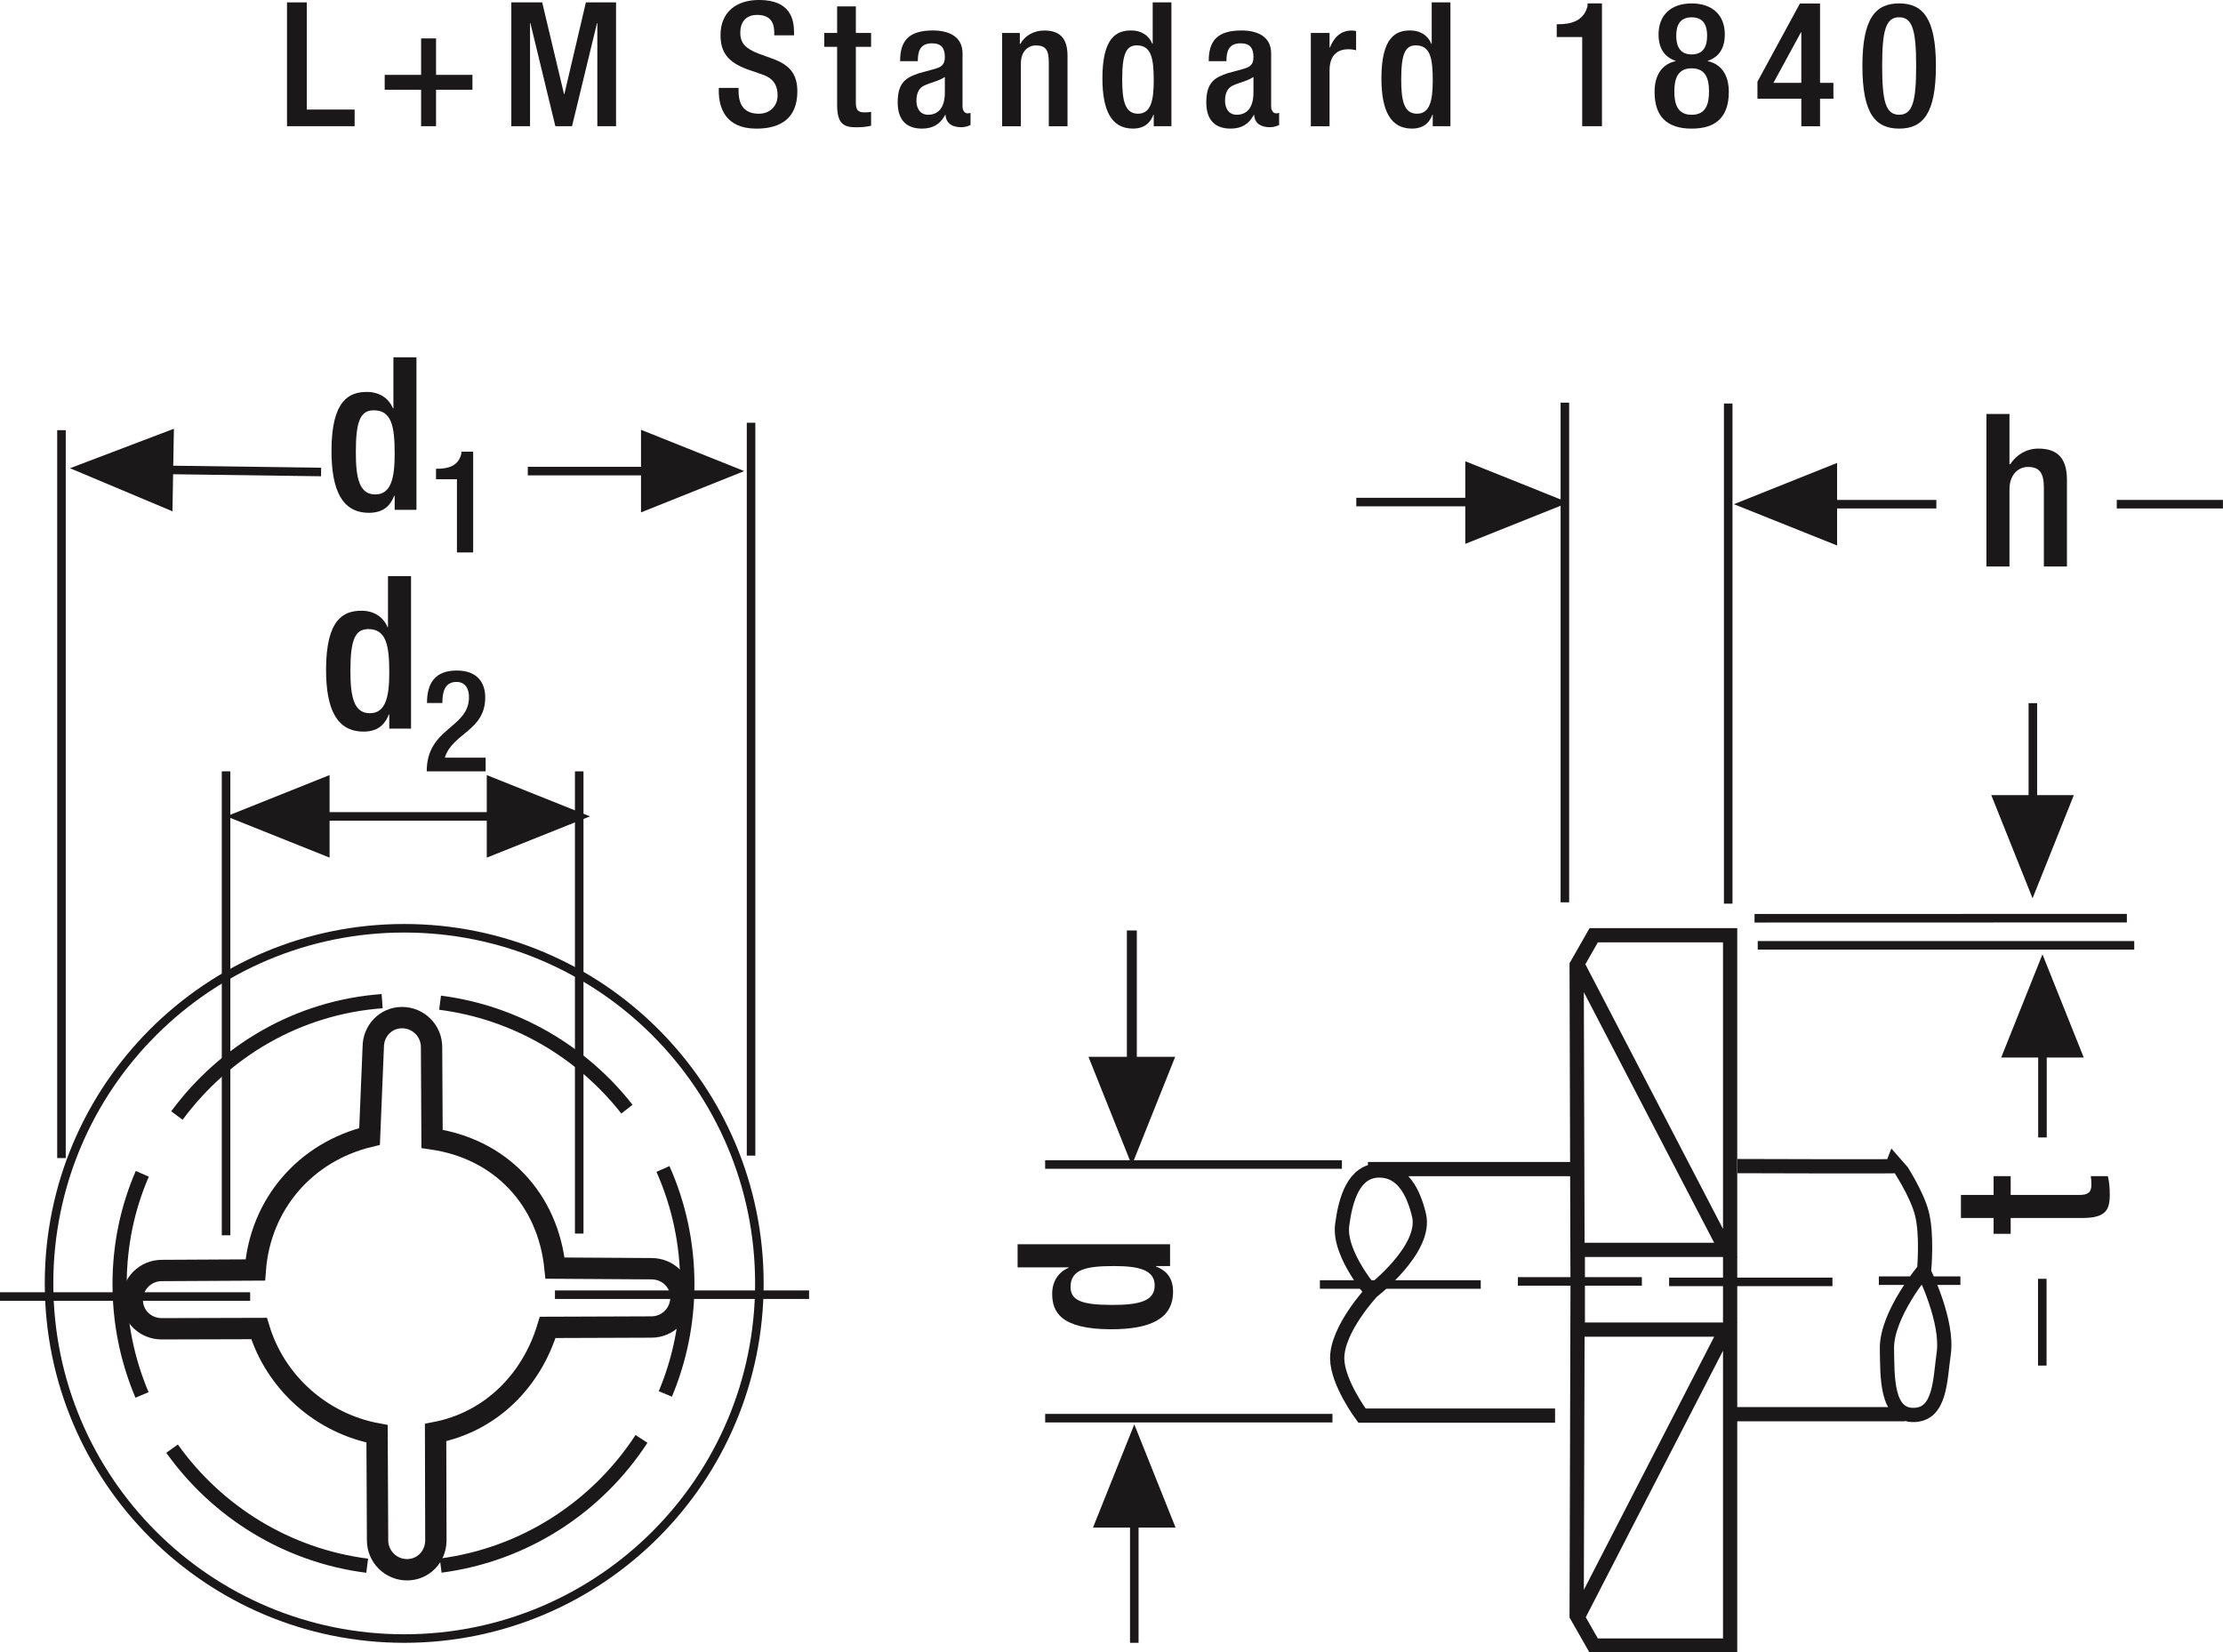 <?xml version="1.0" encoding="UTF-8" standalone="no"?>
<!-- Created with Inkscape (http://www.inkscape.org/) -->

<svg
   width="31.694mm"
   height="23.561mm"
   viewBox="0 0 31.694 23.561"
   version="1.1"
   id="svg1"
   xml:space="preserve"
   sodipodi:docname="1480.svg"
   inkscape:version="1.4.2 (ebf0e94, 2025-05-08)"
   xmlns:inkscape="http://www.inkscape.org/namespaces/inkscape"
   xmlns:sodipodi="http://sodipodi.sourceforge.net/DTD/sodipodi-0.dtd"
   xmlns="http://www.w3.org/2000/svg"
   xmlns:svg="http://www.w3.org/2000/svg"><sodipodi:namedview
     id="namedview1"
     pagecolor="#ffffff"
     bordercolor="#000000"
     borderopacity="0.25"
     inkscape:showpageshadow="2"
     inkscape:pageopacity="0.0"
     inkscape:pagecheckerboard="0"
     inkscape:deskcolor="#d1d1d1"
     inkscape:document-units="mm"
     inkscape:zoom="2.3847492"
     inkscape:cx="95.188206"
     inkscape:cy="89.527234"
     inkscape:window-width="1920"
     inkscape:window-height="1009"
     inkscape:window-x="1912"
     inkscape:window-y="-8"
     inkscape:window-maximized="1"
     inkscape:current-layer="svg1" /><defs
     id="defs1"><clipPath
       clipPathUnits="userSpaceOnUse"
       id="clipPath1481"><path
         d="M 0,842 H 595.22 V 0 H 0 Z"
         transform="translate(-70.937,-160.437)"
         id="path1481" /></clipPath><clipPath
       clipPathUnits="userSpaceOnUse"
       id="clipPath1483"><path
         d="M 0,842 H 595.22 V 0 H 0 Z"
         transform="translate(-76.355,-158.98)"
         id="path1483" /></clipPath><clipPath
       clipPathUnits="userSpaceOnUse"
       id="clipPath1485"><path
         d="M 0,842 H 595.22 V 0 H 0 Z"
         transform="translate(-80.002,-160.437)"
         id="path1485" /></clipPath><clipPath
       clipPathUnits="userSpaceOnUse"
       id="clipPath1487"><path
         d="M 0,842 H 595.22 V 0 H 0 Z"
         transform="translate(-89.186,-156.983)"
         id="path1487" /></clipPath><clipPath
       clipPathUnits="userSpaceOnUse"
       id="clipPath1489"><path
         d="M 0,842 H 595.22 V 0 H 0 Z"
         transform="translate(-92.65,-159.203)"
         id="path1489" /></clipPath><clipPath
       clipPathUnits="userSpaceOnUse"
       id="clipPath1491"><path
         d="M 0,842 H 595.22 V 0 H 0 Z"
         transform="translate(-97.523,-157.425)"
         id="path1491" /></clipPath><clipPath
       clipPathUnits="userSpaceOnUse"
       id="clipPath1493"><path
         d="M 0,842 H 595.22 V 0 H 0 Z"
         transform="translate(-99.839,-159.203)"
         id="path1493" /></clipPath><clipPath
       clipPathUnits="userSpaceOnUse"
       id="clipPath1495"><path
         d="M 0,842 H 595.22 V 0 H 0 Z"
         transform="translate(-105.279,-158.699)"
         id="path1495" /></clipPath><clipPath
       clipPathUnits="userSpaceOnUse"
       id="clipPath1497"><path
         d="M 0,842 H 595.22 V 0 H 0 Z"
         transform="translate(-109.997,-157.425)"
         id="path1497" /></clipPath><clipPath
       clipPathUnits="userSpaceOnUse"
       id="clipPath1499"><path
         d="M 0,842 H 595.22 V 0 H 0 Z"
         transform="translate(-112.313,-159.203)"
         id="path1499" /></clipPath><clipPath
       clipPathUnits="userSpaceOnUse"
       id="clipPath1501"><path
         d="M 0,842 H 595.22 V 0 H 0 Z"
         transform="translate(-116.556,-158.699)"
         id="path1501" /></clipPath><clipPath
       clipPathUnits="userSpaceOnUse"
       id="clipPath1503"><path
         d="M 0,842 H 595.22 V 0 H 0 Z"
         transform="translate(-123.282,-155.436)"
         id="path1503" /></clipPath><clipPath
       clipPathUnits="userSpaceOnUse"
       id="clipPath1505"><path
         d="M 0,842 H 595.22 V 0 H 0 Z"
         transform="translate(-127.706,-158.335)"
         id="path1505" /></clipPath><clipPath
       clipPathUnits="userSpaceOnUse"
       id="clipPath1507"><path
         d="M 0,842 H 595.22 V 0 H 0 Z"
         transform="translate(-132.137,-159.231)"
         id="path1507" /></clipPath><clipPath
       clipPathUnits="userSpaceOnUse"
       id="clipPath1509"><path
         d="M 0,842 H 595.22 V 0 H 0 Z"
         transform="translate(-136.092,-155.898)"
         id="path1509" /></clipPath><clipPath
       clipPathUnits="userSpaceOnUse"
       id="clipPath1735"><path
         d="m 159.114,154.481 h 125.088 v 70.866 H 159.114 Z"
         transform="translate(-201.001,-180.856)"
         id="path1735" /></clipPath><clipPath
       clipPathUnits="userSpaceOnUse"
       id="clipPath1737"><path
         d="m 159.114,154.481 h 125.088 v 70.866 H 159.114 Z"
         transform="translate(-237.794,-212.871)"
         id="path1737" /></clipPath><clipPath
       clipPathUnits="userSpaceOnUse"
       id="clipPath1739"><path
         d="m 159.114,154.481 h 125.088 v 70.866 H 159.114 Z"
         transform="translate(-241.817,-216.911)"
         id="path1739" /></clipPath><clipPath
       clipPathUnits="userSpaceOnUse"
       id="clipPath1741"><path
         d="m 159.114,154.481 h 125.088 v 70.866 H 159.114 Z"
         transform="translate(-260.718,-201.046)"
         id="path1741" /></clipPath><clipPath
       clipPathUnits="userSpaceOnUse"
       id="clipPath1743"><path
         d="m 159.114,154.481 h 125.088 v 70.866 H 159.114 Z"
         transform="translate(-261.118,-190.718)"
         id="path1743" /></clipPath><clipPath
       clipPathUnits="userSpaceOnUse"
       id="clipPath1745"><path
         d="m 159.114,154.481 h 125.088 v 70.866 H 159.114 Z"
         transform="translate(-261.118,-190.44)"
         id="path1745" /></clipPath><clipPath
       clipPathUnits="userSpaceOnUse"
       id="clipPath1747"><path
         d="m 159.114,154.481 h 125.088 v 70.866 H 159.114 Z"
         transform="translate(-249.484,-196.069)"
         id="path1747" /></clipPath><clipPath
       clipPathUnits="userSpaceOnUse"
       id="clipPath1749"><path
         d="m 159.114,154.481 h 125.088 v 70.866 H 159.114 Z"
         transform="translate(-224.316,-195.575)"
         id="path1749" /></clipPath><clipPath
       clipPathUnits="userSpaceOnUse"
       id="clipPath1751"><path
         d="m 159.114,154.481 h 125.088 v 70.866 H 159.114 Z"
         transform="translate(-224.316,-190.469)"
         id="path1751" /></clipPath><clipPath
       clipPathUnits="userSpaceOnUse"
       id="clipPath1753"><path
         d="m 159.114,154.481 h 125.088 v 70.866 H 159.114 Z"
         transform="translate(-224.416,-171.72)"
         id="path1753" /></clipPath><clipPath
       clipPathUnits="userSpaceOnUse"
       id="clipPath1755"><path
         d="m 159.114,154.481 h 125.088 v 70.866 H 159.114 Z"
         transform="translate(-224.416,-171.443)"
         id="path1755" /></clipPath><clipPath
       clipPathUnits="userSpaceOnUse"
       id="clipPath1757"><path
         d="m 159.114,154.481 h 125.088 v 70.866 H 159.114 Z"
         transform="translate(-220.813,-186.117)"
         id="path1757" /></clipPath><clipPath
       clipPathUnits="userSpaceOnUse"
       id="clipPath1759"><path
         d="m 159.114,154.481 h 125.088 v 70.866 H 159.114 Z"
         transform="translate(-234.119,-180.827)"
         id="path1759" /></clipPath><clipPath
       clipPathUnits="userSpaceOnUse"
       id="clipPath1761"><path
         d="m 159.114,154.481 h 125.088 v 70.866 H 159.114 Z"
         transform="translate(-231.917,-181.267)"
         id="path1761" /></clipPath><clipPath
       clipPathUnits="userSpaceOnUse"
       id="clipPath1763"><path
         d="m 159.114,154.481 h 125.088 v 70.866 H 159.114 Z"
         transform="translate(-248.496,-180.84)"
         id="path1763" /></clipPath><clipPath
       clipPathUnits="userSpaceOnUse"
       id="clipPath1765"><path
         d="m 159.114,154.481 h 125.088 v 70.866 H 159.114 Z"
         transform="translate(-193.511,-187.252)"
         id="path1765" /></clipPath><clipPath
       clipPathUnits="userSpaceOnUse"
       id="clipPath1767"><path
         d="m 159.114,154.481 h 125.088 v 70.866 H 159.114 Z"
         transform="translate(-191.55,-214.105)"
         id="path1767" /></clipPath><clipPath
       clipPathUnits="userSpaceOnUse"
       id="clipPath1769"><path
         d="m 159.114,154.481 h 125.088 v 70.866 H 159.114 Z"
         transform="translate(-185.573,-214.186)"
         id="path1769" /></clipPath><clipPath
       clipPathUnits="userSpaceOnUse"
       id="clipPath1771"><path
         d="m 159.114,154.481 h 125.088 v 70.866 H 159.114 Z"
         transform="translate(-204.758,-214.144)"
         id="path1771" /></clipPath><clipPath
       clipPathUnits="userSpaceOnUse"
       id="clipPath1773"><path
         d="m 159.114,154.481 h 125.088 v 70.866 H 159.114 Z"
         transform="translate(-204.48,-214.144)"
         id="path1773" /></clipPath><clipPath
       clipPathUnits="userSpaceOnUse"
       id="clipPath1775"><path
         d="m 159.114,154.481 h 125.088 v 70.866 H 159.114 Z"
         transform="translate(-256.829,-212.806)"
         id="path1775" /></clipPath><clipPath
       clipPathUnits="userSpaceOnUse"
       id="clipPath1777"><path
         d="m 159.114,154.481 h 125.088 v 70.866 H 159.114 Z"
         transform="translate(-252.818,-212.806)"
         id="path1777" /></clipPath><clipPath
       clipPathUnits="userSpaceOnUse"
       id="clipPath1779"><path
         d="m 159.114,154.481 h 125.088 v 70.866 H 159.114 Z"
         transform="translate(-268.414,-212.806)"
         id="path1779" /></clipPath><clipPath
       clipPathUnits="userSpaceOnUse"
       id="clipPath1781"><path
         d="m 159.114,154.481 h 125.088 v 70.866 H 159.114 Z"
         transform="translate(-194.526,-212.579)"
         id="path1781" /></clipPath><clipPath
       clipPathUnits="userSpaceOnUse"
       id="clipPath1783"><path
         d="m 159.114,154.481 h 125.088 v 70.866 H 159.114 Z"
         transform="translate(-197.698,-210.854)"
         id="path1783" /></clipPath><clipPath
       clipPathUnits="userSpaceOnUse"
       id="clipPath1785"><path
         d="m 159.114,154.481 h 125.088 v 70.866 H 159.114 Z"
         transform="translate(-258.854,-210.288)"
         id="path1785" /></clipPath><clipPath
       clipPathUnits="userSpaceOnUse"
       id="clipPath1787"><path
         d="m 159.114,154.481 h 125.088 v 70.866 H 159.114 Z"
         transform="translate(-259.835,-183.315)"
         id="path1787" /></clipPath><clipPath
       clipPathUnits="userSpaceOnUse"
       id="clipPath1789"><path
         d="m 159.114,154.481 h 125.088 v 70.866 H 159.114 Z"
         transform="translate(-225.863,-182.011)"
         id="path1789" /></clipPath><clipPath
       clipPathUnits="userSpaceOnUse"
       id="clipPath1791"><path
         d="m 159.114,154.481 h 125.088 v 70.866 H 159.114 Z"
         transform="translate(-194.306,-203.734)"
         id="path1791" /></clipPath><clipPath
       clipPathUnits="userSpaceOnUse"
       id="clipPath1793"><path
         d="m 159.114,154.481 h 125.088 v 70.866 H 159.114 Z"
         transform="translate(-198.202,-202.561)"
         id="path1793" /></clipPath><clipPath
       clipPathUnits="userSpaceOnUse"
       id="clipPath1795"><path
         d="m 159.114,154.481 h 125.088 v 70.866 H 159.114 Z"
         transform="translate(-201.984,-202.009)"
         id="path1795" /></clipPath><clipPath
       clipPathUnits="userSpaceOnUse"
       id="clipPath1797"><path
         d="m 159.114,154.481 h 125.088 v 70.866 H 159.114 Z"
         transform="translate(-191.893,-200.188)"
         id="path1797" /></clipPath><clipPath
       clipPathUnits="userSpaceOnUse"
       id="clipPath1799"><path
         d="m 159.114,154.481 h 125.088 v 70.866 H 159.114 Z"
         transform="translate(-198.247,-200.188)"
         id="path1799" /></clipPath><clipPath
       clipPathUnits="userSpaceOnUse"
       id="clipPath1801"><path
         d="m 159.114,154.481 h 125.088 v 70.866 H 159.114 Z"
         transform="translate(-187.709,-202.009)"
         id="path1801" /></clipPath></defs><g
     id="g2"
     transform="translate(4.092,-20.533)"><path
       id="path1480"
       d="M 0,0 H 0.798 V -4.329 H 2.731 V -5.001 H 0 Z"
       style="fill:#1b181a;fill-opacity:1;fill-rule:nonzero;stroke:none"
       transform="matrix(0.353,0,0,-0.353,-5.0048589e-6,20.567)"
       clip-path="url(#clipPath1481)" /><path
       id="path1482"
       d="m 0,0 h 0.603 v -1.471 h 1.47 V -2.073 H 0.603 V -3.544 H 0 v 1.471 h -1.471 v 0.602 H 0 Z"
       style="fill:#1b181a;fill-opacity:1;fill-rule:nonzero;stroke:none"
       transform="matrix(0.353,0,0,-0.353,1.912,21.081)"
       clip-path="url(#clipPath1483)" /><path
       id="path1484"
       d="M 0,0 H 1.247 L 2.129,-3.705 H 2.143 L 3.012,0 H 4.23 V -5.001 H 3.474 v 4.16 H 3.46 L 2.452,-5.001 H 1.779 l -1.008,4.16 H 0.756 v -4.16 H 0 Z"
       style="fill:#1b181a;fill-opacity:1;fill-rule:nonzero;stroke:none"
       transform="matrix(0.353,0,0,-0.353,3.198,20.567)"
       clip-path="url(#clipPath1485)" /><path
       id="path1486"
       d="m 0,0 v -0.126 c 0,-0.609 0.273,-0.918 0.819,-0.918 0.497,0 0.757,0.364 0.757,0.729 0,0.525 -0.266,0.756 -0.715,0.889 l -0.546,0.19 c -0.729,0.28 -1.044,0.658 -1.044,1.372 0,0.911 0.624,1.415 1.555,1.415 1.282,0 1.415,-0.798 1.415,-1.317 V 2.122 H 1.442 v 0.106 c 0,0.455 -0.195,0.72 -0.7,0.72 C 0.399,2.948 0.07,2.76 0.07,2.228 0.07,1.8 0.287,1.583 0.819,1.38 L 1.358,1.184 c 0.708,-0.252 1.016,-0.63 1.016,-1.324 0,-1.065 -0.645,-1.506 -1.653,-1.506 -1.24,0 -1.52,0.827 -1.52,1.527 V 0 Z"
       style="fill:#1b181a;fill-opacity:1;fill-rule:nonzero;stroke:none"
       transform="matrix(0.353,0,0,-0.353,6.438,21.786)"
       clip-path="url(#clipPath1487)" /><path
       id="path1488"
       d="M 0,0 H 0.519 V 1.072 H 1.275 V 0 H 1.891 V -0.56 H 1.275 v -2.248 c 0,-0.301 0.084,-0.399 0.343,-0.399 0.112,0 0.203,0.007 0.273,0.02 V -3.746 C 1.73,-3.789 1.527,-3.81 1.282,-3.81 c -0.504,0 -0.763,0.148 -0.763,0.911 V -0.56 H 0 Z"
       style="fill:#1b181a;fill-opacity:1;fill-rule:nonzero;stroke:none"
       transform="matrix(0.353,0,0,-0.353,7.66,21.003)"
       clip-path="url(#clipPath1489)" /><path
       id="path1490"
       d="m 0,0 c -0.21,-0.154 -0.609,-0.238 -0.84,-0.351 -0.218,-0.104 -0.308,-0.329 -0.308,-0.609 0,-0.314 0.153,-0.567 0.469,-0.567 0.455,0 0.679,0.337 0.679,0.896 z m 0.714,-1.205 c 0,-0.14 0.084,-0.266 0.197,-0.266 0.056,0 0.098,0.007 0.126,0.021 V -1.94 C 0.946,-1.989 0.812,-2.031 0.666,-2.031 c -0.337,0 -0.617,0.133 -0.638,0.497 H 0.014 c -0.203,-0.371 -0.49,-0.553 -0.938,-0.553 -0.61,0 -0.981,0.329 -0.981,1.058 0,0.84 0.371,1.014 0.876,1.183 l 0.588,0.161 C -0.168,0.392 0,0.469 0,0.798 c 0,0.344 -0.119,0.56 -0.518,0.56 -0.504,0 -0.574,-0.357 -0.574,-0.721 h -0.715 c 0,0.805 0.329,1.24 1.324,1.24 0.665,0 1.197,-0.259 1.197,-0.925 z"
       style="fill:#1b181a;fill-opacity:1;fill-rule:nonzero;stroke:none"
       transform="matrix(0.353,0,0,-0.353,9.379,21.63)"
       clip-path="url(#clipPath1491)" /><path
       id="path1492"
       d="m 0,0 h 0.714 v -0.44 h 0.021 c 0.189,0.336 0.547,0.539 0.967,0.539 0.574,0 0.938,-0.259 0.938,-1.023 V -3.768 H 1.884 v 2.584 c 0,0.505 -0.133,0.68 -0.525,0.68 -0.309,0 -0.603,-0.231 -0.603,-0.735 V -3.768 H 0 Z"
       style="fill:#1b181a;fill-opacity:1;fill-rule:nonzero;stroke:none"
       transform="matrix(0.353,0,0,-0.353,10.196,21.003)"
       clip-path="url(#clipPath1493)" /><path
       id="path1494"
       d="m 0,0 c -0.427,0 -0.588,-0.35 -0.588,-1.365 0,-0.855 0.105,-1.395 0.637,-1.395 0.518,0 0.637,0.526 0.637,1.338 C 0.686,-0.519 0.588,0 0,0 M 0.686,-2.802 H 0.672 c -0.091,-0.245 -0.294,-0.559 -0.826,-0.559 -0.876,0 -1.233,0.742 -1.233,2.03 0,1.675 0.589,1.934 1.163,1.934 0.413,0 0.714,-0.204 0.854,-0.54 H 0.644 V 1.737 H 1.4 V -3.264 H 0.686 Z"
       style="fill:#1b181a;fill-opacity:1;fill-rule:nonzero;stroke:none"
       transform="matrix(0.353,0,0,-0.353,12.115,21.18)"
       clip-path="url(#clipPath1495)" /><path
       id="path1496"
       d="m 0,0 c -0.21,-0.154 -0.609,-0.238 -0.84,-0.351 -0.218,-0.104 -0.308,-0.329 -0.308,-0.609 0,-0.314 0.153,-0.567 0.469,-0.567 0.455,0 0.679,0.337 0.679,0.896 z m 0.714,-1.205 c 0,-0.14 0.084,-0.266 0.197,-0.266 0.056,0 0.098,0.007 0.126,0.021 V -1.94 C 0.946,-1.989 0.812,-2.031 0.666,-2.031 c -0.337,0 -0.617,0.133 -0.638,0.497 H 0.014 c -0.203,-0.371 -0.49,-0.553 -0.938,-0.553 -0.61,0 -0.981,0.329 -0.981,1.058 0,0.84 0.371,1.014 0.876,1.183 l 0.588,0.161 C -0.168,0.392 0,0.469 0,0.798 c 0,0.344 -0.119,0.56 -0.518,0.56 -0.504,0 -0.574,-0.357 -0.574,-0.721 h -0.715 c 0,0.805 0.329,1.24 1.324,1.24 0.665,0 1.197,-0.259 1.197,-0.925 z"
       style="fill:#1b181a;fill-opacity:1;fill-rule:nonzero;stroke:none"
       transform="matrix(0.353,0,0,-0.353,13.779,21.63)"
       clip-path="url(#clipPath1497)" /><path
       id="path1498"
       d="m 0,0 h 0.756 v -0.588 h 0.015 c 0.167,0.42 0.448,0.687 0.875,0.687 0.077,0 0.14,-0.007 0.182,-0.029 V -0.7 c -0.056,0.021 -0.182,0.042 -0.315,0.042 -0.344,0 -0.757,-0.154 -0.757,-0.855 V -3.768 H 0 Z"
       style="fill:#1b181a;fill-opacity:1;fill-rule:nonzero;stroke:none"
       transform="matrix(0.353,0,0,-0.353,14.597,21.003)"
       clip-path="url(#clipPath1499)" /><path
       id="path1500"
       d="m 0,0 c -0.427,0 -0.588,-0.35 -0.588,-1.365 0,-0.855 0.105,-1.395 0.637,-1.395 0.518,0 0.637,0.526 0.637,1.338 C 0.686,-0.519 0.588,0 0,0 M 0.686,-2.802 H 0.672 c -0.091,-0.245 -0.294,-0.559 -0.826,-0.559 -0.876,0 -1.233,0.742 -1.233,2.03 0,1.675 0.589,1.934 1.163,1.934 0.413,0 0.714,-0.204 0.854,-0.54 H 0.644 V 1.737 H 1.4 V -3.264 H 0.686 Z"
       style="fill:#1b181a;fill-opacity:1;fill-rule:nonzero;stroke:none"
       transform="matrix(0.353,0,0,-0.353,16.093,21.18)"
       clip-path="url(#clipPath1501)" /><path
       id="path1502"
       d="m 0,0 v 3.6 h -1.029 v 0.518 h 0.076 c 0.477,0 1.023,0.119 1.17,0.742 V 4.959 H 0.798 V 0 Z"
       style="fill:#1b181a;fill-opacity:1;fill-rule:nonzero;stroke:none"
       transform="matrix(0.353,0,0,-0.353,18.466,22.332)"
       clip-path="url(#clipPath1503)" /><path
       id="path1504"
       d="M 0,0 C 0.497,0 0.623,0.364 0.623,0.757 0.623,1.148 0.497,1.499 0,1.499 -0.498,1.499 -0.624,1.148 -0.624,0.757 -0.624,0.364 -0.498,0 0,0 m 0,-2.438 c 0.56,0 0.7,0.414 0.7,0.939 0,0.525 -0.14,0.938 -0.7,0.938 -0.561,0 -0.701,-0.413 -0.701,-0.938 0,-0.525 0.14,-0.939 0.701,-0.939 m -1.499,0.925 c 0,0.736 0.35,1.135 0.848,1.24 v 0.014 c -0.428,0.147 -0.687,0.476 -0.687,1.071 0,0.778 0.505,1.248 1.338,1.248 0.833,0 1.337,-0.47 1.337,-1.248 0,-0.595 -0.259,-0.924 -0.686,-1.071 v -0.014 c 0.497,-0.105 0.848,-0.504 0.848,-1.24 0,-0.98 -0.484,-1.484 -1.499,-1.484 -1.016,0 -1.499,0.504 -1.499,1.484"
       style="fill:#1b181a;fill-opacity:1;fill-rule:nonzero;stroke:none"
       transform="matrix(0.353,0,0,-0.353,20.027,21.309)"
       clip-path="url(#clipPath1505)" /><path
       id="path1506"
       d="M 0,0 H -0.014 L -1.127,-2.045 H 0 Z m -1.772,-1.996 1.716,3.159 h 0.812 v -3.208 h 0.54 V -2.683 H 0.756 V -3.796 H 0 v 1.113 h -1.772 z"
       style="fill:#1b181a;fill-opacity:1;fill-rule:nonzero;stroke:none"
       transform="matrix(0.353,0,0,-0.353,21.59,20.993)"
       clip-path="url(#clipPath1507)" /><path
       id="path1508"
       d="M 0,0 C 0.539,0 0.686,0.532 0.686,1.969 0.686,3.404 0.539,3.937 0,3.937 -0.54,3.937 -0.687,3.404 -0.687,1.969 -0.687,0.532 -0.54,0 0,0 M 0,4.497 C 0.952,4.497 1.484,3.901 1.484,1.969 1.484,0.035 0.952,-0.56 0,-0.56 c -0.953,0 -1.485,0.595 -1.485,2.529 0,1.932 0.532,2.528 1.485,2.528"
       style="fill:#1b181a;fill-opacity:1;fill-rule:nonzero;stroke:none"
       transform="matrix(0.353,0,0,-0.353,22.985,22.169)"
       clip-path="url(#clipPath1509)" /></g><g
     id="g1"
     transform="translate(-37.972,5.096)"><path
       id="path1734"
       d="m 0,0 h 10.264 m -32.691,-0.074 h 10.117 m -8.123,0.529 c 0,7.923 6.423,14.345 14.346,14.345 7.922,0 14.344,-6.422 14.344,-14.345 0,-7.922 -6.422,-14.345 -14.344,-14.345 -7.923,0 -14.346,6.423 -14.346,14.345 z m 0.502,34.464 V 5.517 M 7.921,35.219 V 5.617 m 24.445,26.398 h 4.705"
       style="fill:none;stroke:#1b181a;stroke-width:0.345;stroke-linecap:butt;stroke-linejoin:miter;stroke-miterlimit:3.864;stroke-dasharray:none;stroke-opacity:1"
       transform="matrix(0.353,0,0,-0.353,45.884,13.364)"
       clip-path="url(#clipPath1735)" /><path
       id="path1736"
       d="M 0,0 V 1.668 L 4.169,0 0,-1.667 Z"
       style="fill:#1b181a;fill-opacity:1;fill-rule:evenodd;stroke:none"
       transform="matrix(0.353,0,0,-0.353,58.863,2.07)"
       clip-path="url(#clipPath1737)" /><path
       id="path1738"
       d="m 0,0 v -20.183 m 6.597,20.148 v -20.202 m 12.304,8.099 v -4.005"
       style="fill:none;stroke:#1b181a;stroke-width:0.345;stroke-linecap:butt;stroke-linejoin:miter;stroke-miterlimit:3.864;stroke-dasharray:none;stroke-opacity:1"
       transform="matrix(0.353,0,0,-0.353,60.283,0.645)"
       clip-path="url(#clipPath1739)" /><path
       id="path1740"
       d="M 0,0 H 1.667 L 0,-4.169 -1.668,0 Z"
       style="fill:#1b181a;fill-opacity:1;fill-rule:evenodd;stroke:none"
       transform="matrix(0.353,0,0,-0.353,66.951,6.241)"
       clip-path="url(#clipPath1741)" /><path
       id="path1742"
       d="M 0,0 V -3.505"
       style="fill:none;stroke:#1b181a;stroke-width:0.345;stroke-linecap:butt;stroke-linejoin:miter;stroke-miterlimit:3.864;stroke-dasharray:none;stroke-opacity:1"
       transform="matrix(0.353,0,0,-0.353,67.092,9.885)"
       clip-path="url(#clipPath1743)" /><path
       id="path1744"
       d="M 0,0 H -1.667 L 0,4.169 1.668,0 Z"
       style="fill:#1b181a;fill-opacity:1;fill-rule:evenodd;stroke:none"
       transform="matrix(0.353,0,0,-0.353,67.092,9.983)"
       clip-path="url(#clipPath1745)" /><path
       id="path1746"
       d="M 0,0 15.038,0.004 M 0.129,-1.094 h 15.207"
       style="fill:none;stroke:#1b181a;stroke-width:0.345;stroke-linecap:butt;stroke-linejoin:miter;stroke-miterlimit:3.864;stroke-dasharray:none;stroke-opacity:1"
       transform="matrix(0.353,0,0,-0.353,62.987,7.997)"
       clip-path="url(#clipPath1747)" /><path
       id="path1748"
       d="M 0,0 V -5.398"
       style="fill:none;stroke:#1b181a;stroke-width:0.401;stroke-linecap:butt;stroke-linejoin:miter;stroke-miterlimit:3.864;stroke-dasharray:none;stroke-opacity:1"
       transform="matrix(0.353,0,0,-0.353,54.109,8.171)"
       clip-path="url(#clipPath1749)" /><path
       id="path1750"
       d="M 0,0 H 1.75 L 0,-4.377 -1.751,0 Z"
       style="fill:#1b181a;fill-opacity:1;fill-rule:evenodd;stroke:none"
       transform="matrix(0.353,0,0,-0.353,54.109,9.973)"
       clip-path="url(#clipPath1751)" /><path
       id="path1752"
       d="M 0,0 V -4.933"
       style="fill:none;stroke:#1b181a;stroke-width:0.345;stroke-linecap:butt;stroke-linejoin:miter;stroke-miterlimit:3.864;stroke-dasharray:none;stroke-opacity:1"
       transform="matrix(0.353,0,0,-0.353,54.144,16.587)"
       clip-path="url(#clipPath1753)" /><path
       id="path1754"
       d="M 0,0 H -1.668 L 0,4.168 1.667,0 Z"
       style="fill:#1b181a;fill-opacity:1;fill-rule:evenodd;stroke:none"
       transform="matrix(0.353,0,0,-0.353,54.144,16.685)"
       clip-path="url(#clipPath1755)" /><path
       id="path1756"
       d="M 0,0 H 11.986 M 0.001,-10.246 h 11.603"
       style="fill:none;stroke:#1b181a;stroke-width:0.345;stroke-linecap:butt;stroke-linejoin:miter;stroke-miterlimit:3.864;stroke-dasharray:none;stroke-opacity:1"
       transform="matrix(0.353,0,0,-0.353,52.873,11.508)"
       clip-path="url(#clipPath1757)" /><path
       id="path1758"
       d="m 0,0 c 0,0 -1.459,1.633 -1.301,2.843 0.134,1.03 0.462,2.202 1.501,2.202 0.941,0 1.382,-0.888 1.602,-1.802 C 2.134,1.866 -0.1,0.15 -0.1,0.15 c 0,0 -1.416,-1.516 -1.402,-2.703 0.012,-0.979 1.001,-2.303 1.001,-2.303 H 7.298 M -0.26,5.101 h 8.6 M 22.204,0.926 c 0,0 0.979,-1.977 0.791,-3.279 -0.154,-1.063 -0.127,-2.452 -1.2,-2.477 -1.128,-0.027 -1.073,1.55 -1.093,2.678 -0.023,1.376 1.503,3.193 1.503,3.193 0,0 0.133,1.434 -0.101,2.302 -0.212,0.791 -0.905,1.847 -0.936,1.879 0,-0.022 -6.503,0 -6.503,0 M 21.417,-4.8 H 14.55"
       style="fill:none;stroke:#1b181a;stroke-width:0.575;stroke-linecap:butt;stroke-linejoin:miter;stroke-miterlimit:3.864;stroke-dasharray:none;stroke-opacity:1"
       transform="matrix(0.353,0,0,-0.353,57.567,13.374)"
       clip-path="url(#clipPath1759)" /><path
       id="path1760"
       d="m 0,0 h 6.497 m 1.501,0.125 h 5.006 m 1.101,-0.019 h 6.597 m 1.875,0.049 h 3.293"
       style="fill:none;stroke:#1b181a;stroke-width:0.345;stroke-linecap:butt;stroke-linejoin:miter;stroke-miterlimit:3.864;stroke-dasharray:none;stroke-opacity:1"
       transform="matrix(0.353,0,0,-0.353,56.79,13.219)"
       clip-path="url(#clipPath1761)" /><path
       id="path1762"
       d="M 0,0 V 14.534 H -5.51 L -6.199,13.326 -6.161,0.257 V 0.122 l -0.038,-13.069 0.689,-1.208 H 0 V 0.379 m -6.152,12.948 5.98,-11.5 h -5.98 v -3.22 h 5.98 l -5.98,-11.615 m -57.99,8.975 c -0.583,1.375 -0.905,2.886 -0.905,4.474 0,1.581 0.32,3.087 0.916,4.458 m 9.083,-15.83 c -3.247,0.414 -6.069,2.186 -7.88,4.729 m 18.959,0.394 c -1.786,-2.743 -4.715,-4.674 -8.111,-5.118 m 8.978,16.021 c 0.633,-1.422 0.984,-2.997 0.984,-4.654 0,-1.572 -0.316,-3.07 -0.888,-4.433 m -9.098,15.803 c 3.056,-0.393 5.736,-1.99 7.547,-4.3 M -62.733,7.253 c 1.928,2.606 4.873,4.366 8.289,4.62"
       style="fill:none;stroke:#1b181a;stroke-width:0.575;stroke-linecap:butt;stroke-linejoin:miter;stroke-miterlimit:3.864;stroke-dasharray:none;stroke-opacity:1"
       transform="matrix(0.353,0,0,-0.353,62.639,13.37)"
       clip-path="url(#clipPath1763)" /><path
       id="path1764"
       d="m 0,0 c -2.589,-0.623 -4.413,-2.732 -4.616,-5.394 l -3.777,-0.02 c -0.658,0 -1.191,-0.533 -1.191,-1.19 0,-0.658 0.533,-1.165 1.191,-1.165 l 3.931,0.011 c 0.654,-2.168 2.506,-3.833 4.765,-4.252 l 0.02,-4.302 c 0,-0.657 0.533,-1.19 1.191,-1.19 0.657,0 1.164,0.533 1.164,1.19 l -0.011,4.353 c 2.235,0.435 3.879,2.097 4.528,4.247 l 4.191,0.015 c 0.657,0 1.19,0.533 1.19,1.19 0,0.658 -0.533,1.165 -1.19,1.165 l -3.895,0.024 c -0.283,2.797 -2.206,4.822 -4.967,5.22 L 2.504,3.61 C 2.504,4.267 1.971,4.8 1.313,4.8 0.656,4.8 0.149,4.267 0.149,3.61 Z"
       style="fill:none;stroke:#1b181a;stroke-width:0.862;stroke-linecap:butt;stroke-linejoin:miter;stroke-miterlimit:3.864;stroke-dasharray:none;stroke-opacity:1"
       transform="matrix(0.353,0,0,-0.353,43.241,11.108)"
       clip-path="url(#clipPath1765)" /><path
       id="path1766"
       d="M 0,0 -6.255,0.086"
       style="fill:none;stroke:#1b181a;stroke-width:0.345;stroke-linecap:butt;stroke-linejoin:miter;stroke-miterlimit:3.864;stroke-dasharray:none;stroke-opacity:1"
       transform="matrix(0.353,0,0,-0.353,42.55,1.634)"
       clip-path="url(#clipPath1767)" /><path
       id="path1768"
       d="m 0,0 -0.029,-1.667 -4.139,1.74 4.197,1.595 z"
       style="fill:#1b181a;fill-opacity:1;fill-rule:evenodd;stroke:none"
       transform="matrix(0.353,0,0,-0.353,40.441,1.606)"
       clip-path="url(#clipPath1769)" /><path
       id="path1770"
       d="M 0,0 H -4.85"
       style="fill:none;stroke:#1b181a;stroke-width:0.345;stroke-linecap:butt;stroke-linejoin:miter;stroke-miterlimit:3.864;stroke-dasharray:none;stroke-opacity:1"
       transform="matrix(0.353,0,0,-0.353,47.209,1.621)"
       clip-path="url(#clipPath1771)" /><path
       id="path1772"
       d="M 0,0 V 1.668 L 4.168,0 0,-1.667 Z"
       style="fill:#1b181a;fill-opacity:1;fill-rule:evenodd;stroke:none"
       transform="matrix(0.353,0,0,-0.353,47.111,1.621)"
       clip-path="url(#clipPath1773)" /><path
       id="path1774"
       d="M 0,0 H -4.288"
       style="fill:none;stroke:#1b181a;stroke-width:0.345;stroke-linecap:butt;stroke-linejoin:miter;stroke-miterlimit:3.864;stroke-dasharray:none;stroke-opacity:1"
       transform="matrix(0.353,0,0,-0.353,65.579,2.093)"
       clip-path="url(#clipPath1775)" /><path
       id="path1776"
       d="M 0,0 V -1.668 L -4.168,0 0,1.667 Z"
       style="fill:#1b181a;fill-opacity:1;fill-rule:evenodd;stroke:none"
       transform="matrix(0.353,0,0,-0.353,64.164,2.093)"
       clip-path="url(#clipPath1777)" /><path
       id="path1778"
       d="m 0,0 h -4.288 m -3.008,-31.288 v -3.505"
       style="fill:none;stroke:#1b181a;stroke-width:0.345;stroke-linecap:butt;stroke-linejoin:miter;stroke-miterlimit:3.864;stroke-dasharray:none;stroke-opacity:1"
       transform="matrix(0.353,0,0,-0.353,69.665,2.093)"
       clip-path="url(#clipPath1779)" /><path
       id="path1780"
       d="M 0,0 H 0.88 V 6.159 H -0.051 V 4.097 h -0.018 c -0.172,0.414 -0.552,0.664 -1.052,0.664 -0.707,0 -1.431,-0.319 -1.431,-2.38 0,-1.596 0.431,-2.502 1.517,-2.502 0.665,0 0.898,0.388 1.018,0.69 L 0,0.569 Z M 0,2.269 C 0,1.277 -0.146,0.621 -0.785,0.621 c -0.646,0 -0.784,0.664 -0.784,1.716 0,1.251 0.189,1.682 0.724,1.682 C -0.129,4.019 0,3.381 0,2.269"
       style="fill:#1b181a;fill-opacity:1;fill-rule:evenodd;stroke:none"
       transform="matrix(0.353,0,0,-0.353,43.599,2.173)"
       clip-path="url(#clipPath1781)" /><path
       id="path1782"
       d="M 0,0 V 4.071 H -0.477 V 3.991 C -0.592,3.473 -1.046,3.381 -1.437,3.381 H -1.5 V 2.956 h 0.845 V 0 H 0"
       style="fill:#1b181a;fill-opacity:1;fill-rule:nonzero;stroke:none"
       transform="matrix(0.353,0,0,-0.353,44.718,2.781)"
       clip-path="url(#clipPath1783)" /><path
       id="path1784"
       d="m 0,0 h 0.931 v 3.114 c 0,0.603 0.363,0.906 0.742,0.906 0.466,0 0.647,-0.233 0.647,-0.837 V 0 h 0.932 v 3.502 c 0,0.94 -0.449,1.259 -1.156,1.259 -0.475,0 -0.88,-0.241 -1.139,-0.638 L 0.931,4.14 V 6.159 H 0 V 0"
       style="fill:#1b181a;fill-opacity:1;fill-rule:nonzero;stroke:none"
       transform="matrix(0.353,0,0,-0.353,66.293,2.981)"
       clip-path="url(#clipPath1785)" /><path
       id="path1786"
       d="m 0,0 v 0.638 h 2.881 c 0.948,0 1.121,0.31 1.121,0.94 0,0.293 -0.026,0.552 -0.078,0.75 H 3.234 C 3.252,2.242 3.26,2.13 3.26,1.992 3.26,1.673 3.131,1.569 2.769,1.569 H 0 V 2.328 H -0.69 V 1.569 H -2.01 V 0.638 h 1.32 L -0.69,0 H 0"
       style="fill:#1b181a;fill-opacity:1;fill-rule:nonzero;stroke:none"
       transform="matrix(0.353,0,0,-0.353,66.639,12.496)"
       clip-path="url(#clipPath1787)" /><path
       id="path1788"
       d="m 0,0 v 0.88 h -6.158 v -0.932 h 2.062 v -0.017 c -0.414,-0.173 -0.665,-0.552 -0.665,-1.053 0,-0.707 0.32,-1.431 2.381,-1.431 1.596,0 2.501,0.431 2.501,1.518 0,0.664 -0.388,0.897 -0.69,1.018 V 0 Z m -2.268,0 c 0.992,0 1.647,-0.147 1.647,-0.785 0,-0.647 -0.664,-0.785 -1.716,-0.785 -1.251,0 -1.682,0.19 -1.682,0.725 0,0.715 0.638,0.845 1.751,0.845"
       style="fill:#1b181a;fill-opacity:1;fill-rule:evenodd;stroke:none"
       transform="matrix(0.353,0,0,-0.353,54.654,12.956)"
       clip-path="url(#clipPath1789)" /><path
       id="path1790"
       d="M 0,0 H 0.879 V 6.159 H -0.052 V 4.097 h -0.017 c -0.173,0.414 -0.552,0.665 -1.052,0.665 -0.708,0 -1.432,-0.32 -1.432,-2.381 0,-1.596 0.431,-2.501 1.518,-2.501 0.664,0 0.897,0.388 1.017,0.69 L 0,0.57 Z M 0,2.269 C 0,1.277 -0.147,0.622 -0.785,0.622 c -0.647,0 -0.785,0.664 -0.785,1.716 0,1.251 0.19,1.682 0.724,1.682 C -0.13,4.02 0,3.381 0,2.269"
       style="fill:#1b181a;fill-opacity:1;fill-rule:evenodd;stroke:none"
       transform="matrix(0.353,0,0,-0.353,43.522,5.293)"
       clip-path="url(#clipPath1791)" /><path
       id="path1792"
       d="m 0,0 h -1.65 c 0.31,0.995 1.633,1.081 1.633,2.433 0,0.592 -0.316,1.086 -1.15,1.086 -0.869,0 -1.202,-0.5 -1.202,-1.311 h 0.621 c 0,0.415 0.081,0.851 0.569,0.851 0.363,0 0.506,-0.281 0.506,-0.615 0,-1.265 -1.707,-1.224 -1.707,-2.996 H 0 V 0"
       style="fill:#1b181a;fill-opacity:1;fill-rule:nonzero;stroke:none"
       transform="matrix(0.353,0,0,-0.353,44.896,5.707)"
       clip-path="url(#clipPath1793)" /><path
       id="path1794"
       d="m 0,0 v -18.67 m -10.369,16.849 h 6.91"
       style="fill:none;stroke:#1b181a;stroke-width:0.345;stroke-linecap:butt;stroke-linejoin:miter;stroke-miterlimit:3.864;stroke-dasharray:none;stroke-opacity:1"
       transform="matrix(0.353,0,0,-0.353,46.23,5.902)"
       clip-path="url(#clipPath1795)" /><path
       id="path1796"
       d="M 0,0 V -1.667 L -4.169,0 0,1.668 Z"
       style="fill:#1b181a;fill-opacity:1;fill-rule:evenodd;stroke:none"
       transform="matrix(0.353,0,0,-0.353,42.671,6.544)"
       clip-path="url(#clipPath1797)" /><path
       id="path1798"
       d="M 0,0 V 1.668 L 4.169,0 0,-1.667 Z"
       style="fill:#1b181a;fill-opacity:1;fill-rule:evenodd;stroke:none"
       transform="matrix(0.353,0,0,-0.353,44.912,6.544)"
       clip-path="url(#clipPath1799)" /><path
       id="path1800"
       d="M 0,0 V -18.74"
       style="fill:none;stroke:#1b181a;stroke-width:0.345;stroke-linecap:butt;stroke-linejoin:miter;stroke-miterlimit:3.864;stroke-dasharray:none;stroke-opacity:1"
       transform="matrix(0.353,0,0,-0.353,41.195,5.902)"
       clip-path="url(#clipPath1801)" /></g></svg>
